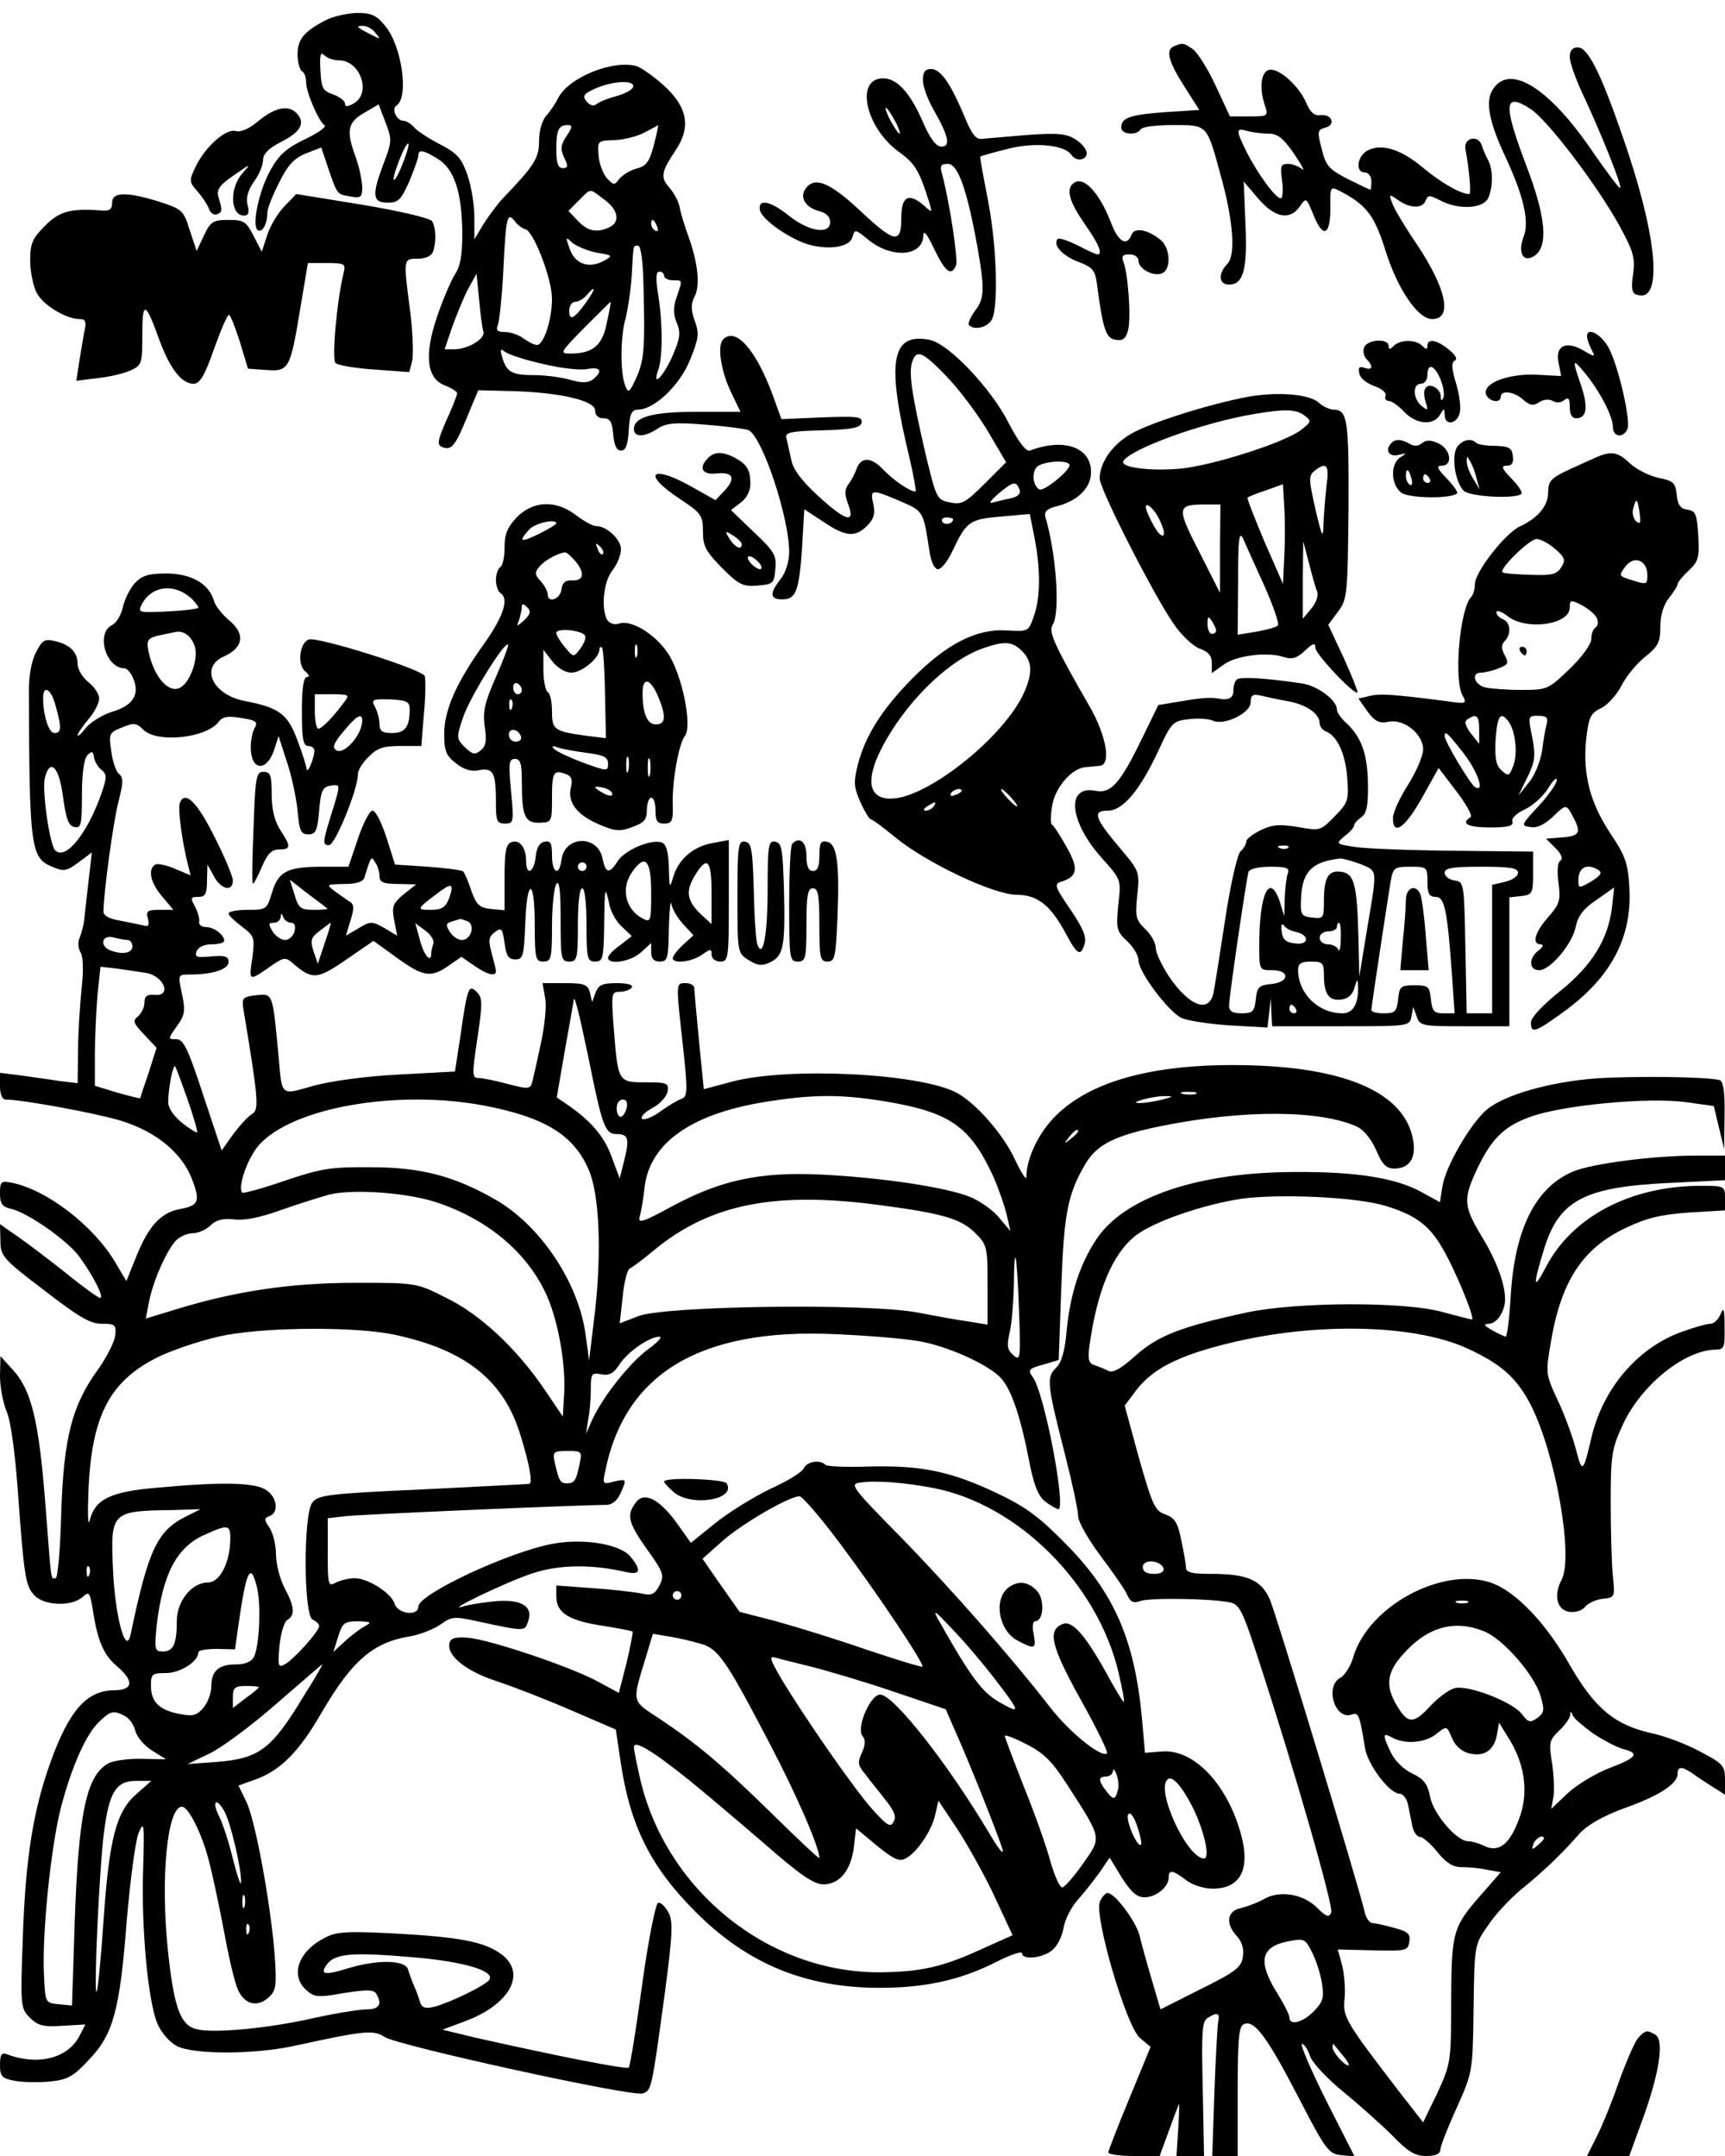 <?xml version="1.0" encoding="UTF-8" standalone="yes"?>
<svg version="1.0" xmlns="http://www.w3.org/2000/svg" width="400" height="500" viewBox="0 0 400 500" preserveAspectRatio="xMidYMid meet">
  <g transform="translate(0,500) scale(0.1,-0.1)" fill="#000000" stroke="none">
    <path d="M755 4953 c-50 -26 -65 -44 -65 -79 0 -18 5 -36 10 -39 6 -3 10 -15
10 -27 0 -22 29 -90 43 -99 4 -3 -16 -18 -46 -32 -42 -20 -60 -36 -79 -70 -28
-49 -45 -132 -30 -141 11 -6 22 16 22 41 0 9 12 40 27 69 20 41 35 57 62 68
l36 14 17 -51 c21 -60 19 -57 52 -63 23 -4 26 -1 26 23 -1 16 -7 46 -15 68
-23 62 -19 81 19 103 l34 20 16 -42 c15 -39 15 -44 -4 -94 -28 -74 -27 -92 9
-92 25 0 31 7 50 49 11 27 21 54 21 60 0 15 11 14 46 -8 37 -23 55 -76 56
-171 0 -50 -4 -77 -17 -96 -9 -15 -28 -58 -41 -97 -31 -90 -25 -145 18 -161
15 -6 28 -14 28 -18 0 -4 -11 -33 -25 -63 -21 -48 -22 -57 -9 -62 21 -8 30 3
58 72 l25 60 78 -2 c111 -3 193 -22 193 -45 0 -11 7 -18 19 -18 16 0 20 -8 23
-37 2 -26 8 -38 18 -38 11 0 16 13 18 48 2 37 7 47 21 47 38 0 97 56 121 115
20 50 22 61 11 91 -9 25 -9 39 -1 55 14 25 9 77 -13 139 -9 25 -19 56 -21 70
-3 14 -14 34 -24 45 -21 24 -19 36 15 87 36 54 27 100 -28 150 -23 21 -51 40
-61 44 -54 17 -160 -25 -184 -74 -6 -12 -18 -30 -27 -40 -10 -11 -17 -35 -17
-59 0 -40 -11 -57 -84 -133 -13 -14 -33 -41 -45 -60 l-21 -35 0 51 c0 28 -7
72 -16 98 -14 39 -23 50 -63 71 -26 13 -53 31 -60 39 -8 9 -19 16 -26 16 -15
0 -28 27 -16 35 30 18 13 139 -26 185 -20 25 -32 30 -66 30 -23 -1 -55 -8 -72
-17z m116 -30 c13 -15 12 -15 -11 -3 -34 17 -36 20 -18 20 9 0 22 -7 29 -17z
m-85 -63 c50 0 76 -77 34 -100 -14 -8 -20 -8 -20 0 0 6 -12 15 -27 21 -25 8
-28 15 -30 56 -2 35 0 44 9 35 7 -7 22 -12 34 -12z m682 -62 c-3 -7 -20 -16
-39 -21 -19 -5 -39 -13 -45 -18 -7 -6 -16 -4 -24 6 -10 13 -7 17 21 30 42 18
92 20 87 3z m-154 -113 c-14 -21 -15 -31 -6 -50 10 -20 9 -25 -3 -25 -11 0
-15 12 -15 43 0 46 5 57 27 57 11 0 10 -6 -3 -25z m202 -22 c-10 -38 -17 -48
-40 -54 -15 -4 -33 -15 -40 -24 -11 -15 -13 -15 -29 2 -9 11 -18 34 -19 53 -3
33 -2 34 37 35 22 1 54 9 70 18 17 9 31 16 31 17 1 0 -3 -21 -10 -47z m-582
-42 c-9 -23 -18 -40 -21 -38 -2 3 4 23 13 46 9 23 18 40 21 38 2 -3 -4 -23
-13 -46z m466 -83 c34 -24 39 -53 13 -65 -29 -14 -51 -9 -73 15 l-22 23 24 24
c29 29 24 29 58 3z m-181 -70 c19 -6 61 -115 61 -161 0 -48 -19 -107 -35 -107
-6 0 -20 7 -31 15 -10 8 -30 15 -43 15 -18 0 -22 4 -16 18 3 9 9 64 12 122 6
126 9 139 26 118 6 -9 18 -18 26 -20z m305 6 c3 -8 2 -12 -4 -9 -6 3 -10 10
-10 16 0 14 7 11 14 -7z m-140 -60 c37 -6 38 -7 16 -19 -35 -19 -67 -7 -79 28
-10 28 -10 29 6 14 10 -8 36 -19 57 -23z m108 -71 c4 -149 2 -177 -16 -218
-16 -35 -19 -38 -26 -20 -12 29 -12 114 1 158 5 21 12 66 14 100 4 74 3 67 15
67 6 0 11 -37 12 -87z m48 17 c0 -5 9 -10 20 -10 23 0 23 2 9 -39 -8 -23 -8
-39 0 -59 10 -23 8 -36 -8 -74 -21 -49 -50 -80 -35 -37 11 30 11 108 0 177 -6
37 -5 52 3 52 6 0 11 -4 11 -10z m-419 -129 c5 -16 -35 -41 -68 -41 l-22 0 18
53 c11 30 27 69 37 88 l19 34 6 -60 c3 -33 7 -66 10 -74z m239 69 c-28 -39
-40 -46 -40 -21 0 12 6 21 14 21 7 0 19 7 26 15 22 26 22 16 0 -15z m47 -49
c-10 -52 -32 -71 -85 -71 -25 0 -23 3 33 60 33 33 60 60 61 60 1 0 -3 -22 -9
-49z m-148 -95 c40 -10 87 -15 102 -12 31 6 38 -4 15 -23 -11 -9 -25 -10 -53
-2 -21 6 -58 11 -83 11 -53 0 -65 7 -75 40 -6 20 -5 23 6 14 8 -6 47 -19 88
-28z"/>
    <path d="M2723 4893 c-21 -8 -14 -35 23 -93 l35 -55 -78 -5 c-83 -6 -103 -13
-103 -36 0 -16 36 -19 45 -4 3 6 37 10 75 10 80 0 78 2 109 -111 31 -109 37
-191 17 -211 -22 -23 -20 -48 4 -48 33 0 43 35 38 141 l-4 98 34 -40 c38 -44
73 -51 96 -18 15 22 15 21 32 -20 22 -55 39 -47 39 17 -1 48 0 50 20 40 64
-33 82 -57 108 -140 28 -89 75 -158 108 -158 48 0 33 71 -36 174 -26 38 -51
80 -56 93 -9 23 -8 24 13 9 28 -20 57 -20 64 -1 5 13 9 13 34 0 42 -22 97 -19
110 4 12 24 13 66 1 89 -5 9 -12 25 -15 35 -8 25 -42 18 -38 -8 9 -49 14 -105
9 -105 -20 0 -65 26 -106 60 -52 44 -97 58 -130 41 -24 -13 -29 -51 -6 -51 8
0 15 -9 15 -20 0 -11 -1 -20 -2 -20 -2 0 -25 11 -53 25 -43 22 -51 31 -60 69
-11 41 -10 45 8 50 25 6 16 32 -11 29 -14 -2 -23 6 -32 26 -16 40 -64 84 -87
79 -19 -4 -24 -43 -9 -85 7 -22 5 -23 -38 -23 l-44 0 -33 71 c-18 39 -42 77
-53 85 -22 15 -24 15 -43 7z m219 -203 c21 0 34 -11 59 -47 18 -27 26 -42 18
-35 -7 6 -22 12 -32 12 -17 0 -19 -5 -14 -40 3 -22 1 -40 -3 -40 -12 0 -53 56
-79 107 -26 53 -26 57 2 49 12 -3 34 -6 49 -6z"/>
    <path d="M3640 4868 c0 -13 14 -52 31 -88 40 -85 91 -212 86 -216 -2 -2 -29
34 -61 80 -105 156 -200 213 -237 144 -14 -27 -5 -73 31 -150 43 -92 57 -152
43 -187 -14 -37 -1 -61 24 -45 34 21 28 90 -17 208 -55 145 -53 173 8 134 39
-24 155 -177 207 -271 32 -59 37 -74 32 -112 -5 -31 -3 -45 7 -48 60 -23 52
116 -19 330 -58 173 -91 243 -116 243 -13 0 -19 -7 -19 -22z"/>
    <path d="M2140 4814 c0 -14 11 -44 24 -67 36 -63 41 -87 19 -87 -12 0 -26 18
-42 55 -32 74 -64 107 -99 103 -59 -7 -32 -116 42 -170 38 -27 48 -44 71 -118
7 -24 7 -24 -12 -7 -36 31 -53 22 -53 -28 0 -61 -15 -59 -93 14 -70 66 -106
82 -127 56 -18 -21 -3 -47 31 -55 15 -4 24 -13 24 -25 0 -30 -50 -22 -96 15
-42 34 -72 40 -67 13 4 -23 76 -72 120 -82 49 -11 90 -2 95 20 5 18 7 17 34
-5 54 -46 128 -42 130 7 0 15 8 6 25 -30 26 -54 40 -65 51 -38 5 14 -16 152
-33 213 -5 18 -2 22 14 22 23 0 44 -58 68 -190 18 -102 17 -123 -6 -152 -10
-14 -16 -28 -13 -32 13 -13 43 -5 53 13 16 31 11 178 -10 281 -10 52 -18 95
-17 97 2 1 31 10 65 18 62 16 132 9 147 -15 10 -15 35 -12 35 5 0 8 -11 22
-25 31 -21 14 -41 16 -113 11 -48 -4 -95 -8 -105 -9 -14 -2 -24 11 -41 53 -32
76 -55 109 -77 109 -14 0 -19 -7 -19 -26z m-65 -94 c9 -16 13 -30 11 -30 -3 0
-12 14 -21 30 -9 17 -13 30 -11 30 3 0 12 -13 21 -30z"/>
    <path d="M600 4720 c-22 -19 -42 -27 -53 -24 -23 7 -72 -37 -94 -84 -15 -31
-14 -34 4 -55 11 -12 23 -30 27 -40 3 -10 12 -17 19 -14 13 5 13 9 3 42 -4 15
4 27 37 49 39 27 40 28 20 5 -32 -35 -29 -99 3 -99 10 0 13 7 8 25 -4 16 1 34
15 54 12 16 21 38 21 50 0 14 13 27 40 41 46 23 58 43 40 65 -19 23 -51 17
-90 -15z"/>
    <path d="M2487 4573 c-15 -14 -6 -43 28 -92 33 -47 43 -71 30 -71 -3 0 -24 9
-46 21 -23 11 -43 18 -46 15 -13 -13 10 -39 47 -53 36 -14 40 -19 45 -62 13
-96 20 -116 42 -119 17 -3 24 3 29 23 7 29 0 129 -11 158 -5 13 -2 17 14 17
12 0 21 -6 21 -15 0 -18 34 -37 54 -29 22 8 20 57 -1 76 -29 25 -62 32 -69 14
-11 -29 -31 -17 -48 28 -28 73 -67 112 -89 89z"/>
    <path d="M260 4530 c0 -16 -6 -20 -27 -18 -71 5 -95 -2 -129 -36 -29 -29 -34
-41 -34 -80 0 -26 7 -60 15 -75 14 -28 68 -61 100 -61 14 0 16 -6 10 -32 -3
-18 -9 -51 -12 -72 l-6 -39 49 6 c28 3 62 11 77 18 26 12 27 16 27 83 0 79 7
78 39 -11 25 -68 52 -103 80 -103 14 0 26 19 47 80 16 44 31 80 35 80 3 0 14
-28 25 -62 l19 -63 42 -3 c53 -4 56 2 79 141 l18 107 44 0 c41 0 44 -2 39 -22
-16 -65 -28 -201 -19 -210 5 -5 46 -12 90 -15 l81 -6 7 27 c3 15 1 67 -5 115
-16 122 -16 121 18 121 17 0 31 6 35 16 8 22 7 56 -2 71 -4 7 -77 24 -161 38
l-154 25 -27 -28 c-15 -15 -33 -45 -40 -66 l-13 -40 -19 37 c-17 33 -22 37
-58 37 -36 0 -42 -4 -57 -36 l-17 -36 -16 48 c-14 46 -18 49 -70 66 -77 24
-110 23 -110 -2z"/>
    <path d="M3680 4220 c0 -6 5 -20 10 -30 10 -18 9 -19 -18 -3 -41 24 -66 11
-58 -28 l6 -31 -58 3 c-65 3 -125 -20 -116 -46 7 -17 34 -21 34 -5 0 16 32 12
52 -7 15 -13 23 -15 37 -6 10 7 23 8 32 3 8 -5 19 -4 26 2 10 8 13 4 13 -16 0
-17 5 -26 15 -26 25 0 28 26 11 77 -21 61 -20 63 9 28 34 -41 65 -100 65 -125
0 -24 25 -27 34 -4 7 19 -19 137 -42 184 -16 33 -52 54 -52 30z"/>
    <path d="M1677 4213 c-14 -13 -6 -70 16 -118 l24 -50 -101 0 c-103 0 -146 -12
-146 -40 0 -20 25 -19 55 1 20 13 40 15 113 9 49 -4 94 -10 99 -13 33 -21 93
-204 93 -282 0 -22 -8 -48 -20 -63 -26 -33 -25 -47 4 -47 32 0 39 19 46 122
l5 87 44 -29 c52 -35 74 -37 102 -9 15 15 19 28 14 50 -8 35 -4 35 62 7 55
-24 54 -23 68 -115 4 -27 12 -43 20 -43 8 0 23 19 34 43 32 68 40 73 112 79
l67 6 11 -56 c14 -72 14 -138 -2 -182 -12 -35 -13 -35 -64 -32 -70 4 -139 -32
-218 -112 -70 -71 -109 -133 -126 -200 -10 -40 -9 -52 6 -86 10 -22 21 -40 24
-40 4 0 29 -19 56 -41 71 -59 227 -133 281 -134 50 0 80 -24 116 -91 26 -49
34 -53 43 -23 5 16 -4 37 -33 80 -36 52 -38 59 -22 64 39 12 42 30 13 81 -15
27 -30 50 -34 52 -3 1 -3 22 1 45 8 43 46 86 78 88 9 1 24 2 32 3 27 2 16 69
-23 137 -84 146 -96 174 -86 190 18 28 8 167 -17 250 -3 12 4 19 23 24 51 12
83 43 83 80 0 58 -63 80 -142 50 -8 -3 -25 18 -48 62 -41 82 -141 187 -185
195 -89 17 -100 -51 -46 -274 10 -43 16 -78 14 -78 -13 0 -51 26 -75 51 -28
30 -52 30 -62 1 -3 -9 -11 -25 -18 -34 -10 -14 -10 -24 -1 -48 17 -45 -6 -39
-70 20 -37 34 -58 61 -62 83 -4 18 -9 40 -11 49 -5 15 5 18 83 20 70 2 88 6
91 18 2 14 -10 15 -92 12 l-94 -4 -21 58 c-39 104 -85 156 -114 127z m518 -86
c29 -30 71 -86 95 -126 l43 -73 -50 -50 c-45 -45 -54 -49 -81 -43 -30 6 -31
10 -56 113 -32 139 -39 187 -31 212 10 31 24 25 80 -33z m285 -206 c0 -13 -60
-62 -70 -56 -17 10 -18 45 -2 55 22 12 72 13 72 1z m-116 -56 c4 -10 -3 -17
-22 -21 -15 -3 -34 -8 -42 -10 -8 -2 -1 7 15 21 35 29 41 30 49 10z m-154 -69
c0 -11 -19 -15 -25 -6 -3 5 1 10 9 10 9 0 16 -2 16 -4z m160 -306 c23 -23 25
-49 6 -93 -43 -102 -223 -247 -308 -249 -53 -2 -62 41 -25 114 53 105 153 205
235 234 51 18 69 17 92 -6z m-140 -324 c0 -2 -7 -7 -16 -10 -8 -3 -12 -2 -9 4
6 10 25 14 25 6z m115 -16 c10 -11 16 -20 13 -20 -3 0 -13 9 -23 20 -10 11
-16 20 -13 20 3 0 13 -9 23 -20z m-180 -20 c-3 -5 -12 -10 -18 -10 -7 0 -6 4
3 10 19 12 23 12 15 0z"/>
    <path d="M3163 4194 c-3 -8 -1 -20 6 -27 16 -16 14 -27 -5 -20 -12 4 -15 1
-12 -13 2 -11 17 -23 34 -29 17 -6 29 -15 27 -22 -3 -7 1 -13 8 -13 6 0 22
-11 35 -25 27 -29 68 -33 83 -7 10 16 10 16 11 0 0 -26 29 -22 35 5 3 12 -1
43 -9 69 -10 34 -11 48 -2 52 6 3 1 13 -14 25 -28 23 -50 27 -50 9 0 -9 -3 -9
-12 0 -15 15 -51 15 -66 0 -9 -9 -12 -9 -12 0 0 18 -50 15 -57 -4z m177 -73
c7 -17 10 -36 7 -43 -4 -9 -6 -8 -6 3 -1 19 -28 33 -36 18 -4 -5 -3 -19 1 -32
6 -19 5 -20 -10 -8 -20 17 -21 51 -1 51 8 0 15 9 15 20 0 29 16 24 30 -9z"/>
    <path d="M2895 4080 c-87 -16 -228 -60 -272 -86 -44 -25 -73 -67 -73 -104 0
-24 124 -268 171 -336 17 -26 45 -52 60 -58 21 -7 29 -17 29 -33 l0 -24 28 20
c29 21 101 30 140 17 18 -6 30 -2 48 15 19 18 24 19 24 7 0 -15 91 -111 98
-104 1 2 -13 38 -32 80 l-36 77 23 31 c21 28 22 40 24 236 1 208 -2 232 -35
232 -8 0 -24 7 -34 16 -21 20 -94 26 -163 14z m129 -43 c18 -13 17 -15 -7 -34
-37 -29 -206 -83 -281 -90 -71 -6 -140 3 -131 18 19 29 184 89 304 109 71 12
96 11 115 -3z m52 -163 c-3 -26 -6 -65 -7 -88 -1 -37 -3 -33 -19 34 -15 68
-16 76 -2 88 28 22 35 14 28 -34z m-98 -166 l-3 -62 -43 98 c-23 55 -41 100
-39 102 2 2 21 10 43 17 l39 14 3 -53 c2 -29 2 -81 0 -116z m-290 88 c23 -46
6 -53 -17 -7 -15 29 -18 42 -9 39 7 -3 19 -17 26 -32z m141 -68 l0 -103 -48
95 c-53 103 -52 110 12 110 l37 0 -1 -102z m103 -87 c21 -47 35 -88 31 -92 -5
-4 -27 -10 -50 -14 l-43 -7 1 124 c0 100 2 118 12 98 6 -14 28 -63 49 -109z
m122 -12 c4 -9 -1 -25 -13 -40 l-20 -24 0 90 1 90 13 -50 c7 -27 15 -57 19
-66z m-234 -91 c0 -5 -4 -8 -10 -8 -5 0 -10 10 -10 23 0 18 2 19 10 7 5 -8 10
-18 10 -22z"/>
    <path d="M3227 3973 c-17 -16 -6 -34 16 -28 19 5 20 4 5 -5 -25 -15 -23 -65 2
-83 19 -13 116 -14 129 -1 2 2 -8 18 -24 34 -23 24 -25 30 -12 30 27 0 21 39
-8 52 -18 8 -28 8 -38 0 -8 -7 -18 -7 -27 -2 -18 11 -34 13 -43 3z m46 -83 c3
-11 1 -18 -4 -14 -5 3 -9 12 -9 20 0 20 7 17 13 -6z m42 0 c3 -5 1 -10 -4 -10
-6 0 -11 5 -11 10 0 6 2 10 4 10 3 0 8 -4 11 -10z"/>
    <path d="M3380 3965 c-15 -18 -7 -82 14 -103 13 -14 122 -20 134 -7 3 3 -7 19
-23 35 -23 24 -25 30 -11 30 12 0 16 6 14 23 -2 18 -9 22 -40 23 -21 0 -41 3
-45 7 -11 11 -30 8 -43 -8z m44 -75 l7 -25 -15 25 c-9 14 -15 32 -15 40 0 13
1 13 8 0 5 -8 12 -26 15 -40z"/>
    <path d="M1642 3938 c-23 -23 -14 -40 20 -36 38 4 45 -11 18 -40 l-21 -22 -53
30 c-95 54 -120 33 -31 -26 51 -34 55 -39 55 -77 0 -34 7 -46 44 -84 39 -39
49 -44 83 -41 36 3 38 5 41 39 3 31 -3 41 -50 85 l-53 51 22 17 c14 10 23 27
23 44 0 33 -8 45 -37 61 -28 14 -46 14 -61 -1z m78 -200 c0 -15 -15 -8 -28 12
-12 19 -11 20 8 8 11 -7 20 -16 20 -20z m40 -43 c7 -8 8 -15 2 -15 -5 0 -15 7
-22 15 -7 8 -8 15 -2 15 5 0 15 -7 22 -15z"/>
    <path d="M3710 3943 c-8 -3 -39 -17 -67 -30 -46 -21 -53 -28 -53 -54 0 -32
-23 -60 -66 -80 -35 -17 -104 -106 -104 -134 0 -12 -4 -25 -9 -30 -26 -28 -40
-190 -20 -227 11 -20 10 -21 -37 -14 -125 16 -154 18 -178 12 l-26 -6 21 -30
c17 -23 27 -28 48 -24 36 8 81 -28 81 -64 0 -15 -16 -52 -35 -82 -19 -30 -35
-64 -35 -77 0 -43 28 -23 67 46 l39 70 41 -54 c23 -30 38 -57 33 -60 -24 -15
-6 -24 46 -24 41 0 54 4 51 13 -3 8 9 20 29 29 19 9 43 31 54 49 11 18 20 27
20 19 0 -8 -19 -35 -42 -60 -41 -44 -42 -46 -19 -49 15 -3 33 6 52 24 31 30
31 30 48 -3 18 -34 13 -42 -26 -45 l-38 -3 22 -22 c14 -14 18 -25 11 -29 -6
-4 -8 -24 -4 -52 5 -40 3 -48 -24 -79 -31 -35 -39 -63 -17 -63 7 -1 5 -6 -5
-14 -24 -18 -23 -46 1 -46 26 0 77 61 85 101 5 25 18 42 48 62 l41 29 -5 -46
c-9 -74 -46 -135 -121 -195 -40 -32 -67 -61 -67 -72 0 -27 9 -24 78 26 109 80
158 173 150 290 -3 53 -10 72 -43 121 -48 72 -65 138 -57 219 6 52 10 61 35
73 15 7 36 31 47 52 11 22 36 52 55 67 30 24 35 34 35 69 0 26 7 51 20 67 11
14 20 28 20 32 0 4 11 18 25 31 23 21 26 31 23 81 -3 51 -6 58 -25 61 -16 2
-23 11 -25 35 -3 28 -8 32 -43 39 -22 5 -51 20 -65 33 -26 25 -41 29 -70 18z
m92 -133 c3 -22 2 -27 -8 -19 -6 5 -10 19 -7 29 7 27 10 25 15 -10z m-196 -83
c23 -20 25 -26 14 -43 -10 -16 -22 -19 -72 -17 -33 1 -62 3 -64 6 -8 8 63 77
79 77 9 0 28 -10 43 -23z m214 -61 c0 -22 -2 -22 -34 -12 -33 10 -33 11 -17
32 20 27 51 15 51 -20z m-117 -100 c4 -9 2 -18 -3 -21 -6 -4 -10 -15 -10 -27
0 -12 -22 -42 -50 -69 -50 -48 -52 -49 -113 -49 -34 0 -72 3 -84 6 -25 7 -32
34 -9 34 8 0 26 4 41 10 23 9 24 12 14 31 -8 15 -8 24 0 32 16 16 14 44 -4 51
-8 3 -15 10 -15 16 0 6 12 2 26 -9 43 -34 144 -20 144 20 0 18 2 19 29 5 16
-9 31 -22 34 -30z m-273 -258 l0 -33 -20 25 c-13 18 -15 27 -7 32 21 14 27 8
27 -24z m67 20 c17 -21 23 -76 12 -104 -9 -24 -11 -25 -27 -11 -13 12 -16 28
-14 71 4 56 11 67 29 44z m90 -5 c-3 -10 -8 -38 -11 -63 -4 -26 -17 -58 -31
-75 l-24 -30 21 43 c18 37 19 50 11 92 -10 49 -10 50 14 50 18 0 23 -4 20 -17z
m-193 -70 c33 -43 50 -93 26 -78 -11 7 -70 105 -70 118 0 14 7 7 44 -40z m313
-271 c9 -6 4 -13 -17 -26 -29 -17 -30 -16 -30 2 0 31 20 41 47 24z"/>
    <path d="M3525 3490 c3 -5 8 -10 11 -10 2 0 4 5 4 10 0 6 -5 10 -11 10 -5 0
-7 -4 -4 -10z"/>
    <path d="M1199 3801 c-22 -23 -29 -39 -29 -70 0 -22 -4 -43 -10 -46 -5 -3 -10
-17 -10 -30 0 -13 5 -27 10 -30 21 -13 8 -53 -36 -116 -65 -90 -94 -155 -94
-211 0 -39 4 -50 27 -68 19 -15 36 -20 54 -16 33 6 39 -6 39 -75 0 -43 2 -49
21 -49 20 0 21 3 14 75 -6 65 -5 75 9 75 13 0 16 -11 16 -52 0 -81 7 -97 41
-96 29 1 29 2 29 60 0 58 4 64 34 52 11 -4 14 -13 10 -29 -9 -35 13 -64 63
-86 39 -17 50 -18 79 -7 28 10 34 17 34 40 0 15 5 28 10 28 6 0 10 -13 10 -30
0 -24 4 -30 20 -30 18 0 21 6 20 43 -2 54 14 142 28 160 16 19 -1 118 -30 176
-25 51 -89 95 -122 85 -10 -4 -22 0 -27 7 -16 25 -10 90 11 116 11 14 20 36
20 49 0 23 -33 54 -58 54 -7 0 -28 11 -46 25 -47 36 -99 34 -137 -4z m91 -15
c0 -2 -18 -13 -40 -24 -43 -21 -49 -19 -23 10 14 15 63 26 63 14z m108 -71
c-3 -3 -9 2 -12 12 -6 14 -5 15 5 6 7 -7 10 -15 7 -18z m-65 -15 c24 -28 21
-47 -5 -46 -17 1 -24 -5 -26 -21 -3 -23 -32 -33 -32 -11 0 6 -7 20 -16 30 -14
15 -15 20 -3 34 11 14 42 31 59 33 3 1 13 -8 23 -19z m-117 -138 c-18 -16 -19
-16 -12 1 3 10 6 24 6 30 0 8 4 7 12 -1 10 -9 8 -16 -6 -30z m141 -37 c2 -6
-4 -20 -12 -30 -15 -20 -15 -20 -35 4 -11 13 -20 28 -20 33 0 13 63 6 67 -7z
m-207 -95 c-26 -59 -31 -80 -26 -115 5 -32 3 -45 -9 -55 -14 -11 -19 -10 -37
7 -20 20 -20 23 -4 70 15 45 96 176 104 168 2 -2 -11 -36 -28 -75z m327 48
c-3 -7 -5 -2 -5 12 0 14 2 19 5 13 2 -7 2 -19 0 -25z m-74 -88 l2 -102 -48 6
c-72 10 -77 14 -77 56 0 22 -4 42 -10 45 -5 3 -10 27 -10 52 l0 46 21 -27 c12
-15 30 -26 44 -26 24 0 65 34 65 54 0 5 3 7 6 4 3 -4 6 -52 7 -108z m-193 9
c0 -5 -4 -9 -10 -9 -5 0 -10 7 -10 16 0 8 5 12 10 9 6 -3 10 -10 10 -16z m316
-14 c19 -46 18 -65 -5 -65 -20 0 -31 25 -31 73 0 38 18 34 36 -8z m-339 -27
c-3 -8 -6 -5 -6 6 -1 11 2 17 5 13 3 -3 4 -12 1 -19z m21 -66 c2 -7 -3 -12
-12 -12 -9 0 -16 7 -16 16 0 17 22 14 28 -4z m152 -38 c40 -5 50 -10 50 -25 0
-18 -2 -18 -57 2 -32 12 -62 26 -68 32 -7 7 -4 8 7 4 10 -4 40 -9 68 -13z m97
-41 c-3 -10 -5 -4 -5 12 0 17 2 24 5 18 2 -7 2 -21 0 -30z m50 -10 c-3 -10 -5
-2 -5 17 0 19 2 27 5 18 2 -10 2 -26 0 -35z m-87 -45 c0 -5 -9 -4 -20 2 -11 6
-20 12 -20 14 0 2 9 2 20 -1 11 -3 20 -9 20 -15z"/>
    <path d="M313 3648 c-12 -13 -24 -38 -28 -56 -4 -18 -15 -37 -26 -42 -37 -20
-13 -100 30 -100 6 0 16 -12 21 -26 14 -36 -3 -61 -51 -75 -22 -7 -49 -24 -60
-37 -10 -14 -19 -21 -19 -17 0 4 11 20 25 37 14 16 25 38 25 48 0 10 -11 27
-25 38 -14 11 -25 30 -25 42 0 27 -17 45 -52 53 -24 6 -30 3 -44 -25 -11 -20
-17 -55 -17 -88 1 -365 4 -390 54 -410 27 -12 34 -10 61 10 l31 23 -8 -69 c-4
-38 -9 -78 -10 -89 -1 -11 -6 -28 -10 -39 -5 -10 -4 -26 2 -35 6 -10 7 -43 2
-86 -4 -38 -8 -103 -8 -144 l-1 -73 -42 5 c-24 4 -64 9 -90 13 l-48 6 0 -31
c0 -18 5 -31 13 -31 39 0 212 -32 267 -49 82 -25 142 -75 165 -135 20 -52 16
-62 -28 -70 -44 -8 -73 -40 -101 -110 l-23 -57 -26 44 c-50 84 -157 167 -239
184 -26 5 -28 3 -28 -25 0 -24 5 -31 28 -36 38 -10 126 -71 155 -109 31 -42
60 -97 49 -97 -4 0 -39 25 -77 56 -39 31 -89 69 -112 85 l-43 30 1 -38 c0 -36
5 -42 101 -115 80 -62 107 -78 134 -78 31 0 34 -2 31 -28 -2 -15 -20 -50 -39
-77 -61 -84 -80 -157 -86 -332 -2 -84 -8 -153 -13 -153 -12 0 -9 -18 -24 175
-15 190 -32 261 -75 308 l-29 32 -1 -46 c0 -26 7 -63 16 -84 9 -21 19 -96 25
-178 15 -206 18 -226 40 -248 23 -23 85 -25 110 -3 16 14 17 12 24 -28 11 -73
25 -106 56 -132 41 -35 38 -56 -8 -56 -62 -1 -103 -47 -146 -167 -40 -111 -58
-224 -64 -404 -6 -162 -5 -167 16 -188 19 -19 32 -22 76 -19 l53 3 -14 -27
c-27 -52 -97 -69 -168 -42 -12 5 -16 -1 -16 -24 0 -28 4 -32 36 -38 19 -3 56
-4 82 -1 39 4 53 12 88 50 57 59 72 116 88 324 8 93 20 183 27 201 13 31 14
25 11 -80 -5 -135 11 -309 33 -361 9 -21 28 -43 45 -52 38 -20 182 -20 275 1
161 35 181 37 207 20 30 -20 573 -139 598 -131 21 7 21 9 51 228 19 143 20
171 9 192 -8 14 -18 24 -24 22 -6 -2 -23 -88 -37 -190 -14 -103 -28 -189 -31
-192 -5 -5 -167 27 -358 70 l-74 18 51 19 c106 39 146 113 84 157 -39 28 -96
39 -246 47 -111 6 -136 4 -162 -10 -61 -31 -81 -87 -43 -121 19 -17 27 -18 88
-7 51 8 68 8 74 -1 15 -24 8 -37 -22 -37 -17 0 -72 -9 -122 -20 -105 -24 -233
-36 -272 -26 -38 9 -53 51 -67 186 -17 168 -1 330 33 330 15 0 46 -62 62 -124
9 -34 25 -109 36 -168 11 -60 25 -119 32 -133 15 -33 44 -41 70 -18 18 16 20
26 15 98 -9 118 -45 315 -66 357 l-18 37 44 16 c55 21 98 65 148 152 71 122
120 164 205 178 24 4 56 17 72 28 25 18 31 19 85 7 112 -24 110 -24 118 1 12
35 -19 52 -82 45 -28 -3 -60 -8 -70 -12 -45 -13 101 57 158 76 64 22 140 23
222 4 32 -7 35 4 9 36 -24 29 -108 43 -179 30 -101 -18 -313 -117 -313 -146 0
-23 -48 -17 -55 7 -8 25 -62 59 -93 59 -13 0 -32 -5 -43 -10 -18 -10 -19 -7
-19 69 l0 80 43 5 c36 4 544 26 603 26 13 0 25 10 32 25 16 35 16 36 -15 29
-25 -7 -26 -5 -20 22 45 229 221 334 532 320 72 -3 159 -10 194 -16 67 -11
165 -55 193 -87 23 -26 44 -87 63 -184 11 -59 21 -86 37 -100 13 -10 27 -18
32 -19 19 0 -32 270 -59 306 -12 17 -10 20 23 29 l37 11 6 169 c6 172 15 216
56 286 27 45 68 66 178 88 188 38 367 37 452 -2 15 -7 33 -29 44 -54 14 -34
24 -43 42 -43 35 0 51 24 44 65 -19 114 -165 175 -419 175 -201 0 -341 -43
-417 -125 -36 -39 -61 -94 -61 -135 0 -8 -12 10 -26 40 -27 59 -91 132 -136
156 -86 45 -387 60 -519 26 l-67 -18 -11 111 c-6 61 -11 117 -11 123 0 7 -9
12 -20 12 -23 0 -23 3 -6 -149 11 -101 10 -114 -3 -119 -9 -3 -31 -16 -49 -29
-17 -13 -37 -21 -43 -18 -5 4 5 15 23 25 18 9 34 27 36 39 3 19 -1 21 -51 21
-64 0 -64 0 -74 128 -6 79 -5 82 15 82 11 0 24 5 27 10 4 6 -10 10 -35 10 -33
0 -42 -4 -49 -22 l-8 -22 -5 22 c-5 19 -13 22 -58 22 l-52 0 6 -34 c4 -18 -1
-64 -9 -102 -8 -38 -17 -78 -20 -90 -5 -20 -7 -21 -57 -8 -29 8 -60 14 -69 14
-14 0 -15 8 -2 92 12 80 12 94 -1 107 -19 19 -22 13 -38 -99 l-13 -85 -130 -7
c-79 -4 -157 -15 -198 -26 -77 -22 -73 -26 -81 68 -14 149 -13 146 -52 142
-32 -4 -34 -6 -29 -36 34 -204 36 -230 20 -239 -9 -5 -28 -26 -44 -47 l-27
-38 -43 129 c-35 108 -46 129 -62 129 -20 0 -20 0 1 30 19 26 20 36 12 75 -10
45 -9 45 18 45 53 0 90 12 90 29 0 13 -8 16 -40 13 -34 -3 -39 -2 -34 12 4 10
18 16 35 16 16 0 29 4 29 8 0 14 -24 32 -42 32 -11 0 -18 6 -16 13 1 6 -3 22
-10 35 -11 20 -10 22 8 22 16 0 20 7 20 38 l1 37 15 -27 c16 -31 44 -37 44
-10 0 9 -19 55 -43 102 -40 80 -68 108 -80 78 -5 -14 5 -88 18 -140 l7 -28
-36 15 c-20 9 -41 13 -46 10 -18 -11 -11 -43 16 -74 l26 -31 -32 0 c-28 0 -32
-3 -27 -20 4 -16 1 -20 -11 -16 -9 2 -34 7 -54 11 -24 4 -38 11 -38 21 0 43
23 211 35 256 11 43 11 55 1 63 -7 6 -15 29 -18 53 -6 41 -5 43 25 55 27 11
33 11 49 -5 32 -32 146 -20 175 18 9 12 21 14 52 9 37 -6 40 -9 30 -26 -5 -11
-9 -34 -7 -52 4 -45 37 -44 53 2 l11 34 19 -59 c11 -32 22 -84 25 -114 4 -47
8 -55 25 -55 17 0 21 8 25 55 4 47 8 55 27 58 22 3 22 3 8 -45 -28 -88 -28
-93 -12 -93 14 0 67 129 67 165 0 9 11 27 25 40 19 20 34 25 73 25 l49 0 6 75
c4 41 4 80 2 87 -6 16 -249 92 -269 85 -22 -8 -27 -60 -8 -74 9 -8 11 -13 4
-13 -8 0 -12 -25 -12 -80 0 -64 3 -80 15 -80 8 0 15 -6 14 -12 -1 -19 -17 -55
-18 -41 -1 7 -10 37 -22 68 -22 59 -42 74 -120 89 -76 14 -107 79 -49 104 44
20 49 51 13 82 -17 14 -34 35 -37 47 -12 40 -53 63 -111 63 -41 0 -56 -5 -72
-22z m130 -35 c9 -9 17 -19 17 -22 0 -3 -32 -7 -71 -9 -68 -3 -70 -3 -60 17
23 43 74 49 114 14z m8 -110 c11 -28 -11 -90 -36 -99 -28 -11 -62 33 -72 93
-3 18 2 24 24 29 15 3 33 7 38 8 19 5 37 -7 46 -31z m-322 -140 c14 -50 14
-63 -3 -63 -13 0 -26 41 -26 81 0 33 19 21 29 -18z m670 10 c-27 -37 -53 -63
-61 -63 -4 0 -8 18 -8 40 l0 40 41 0 c38 0 40 -2 28 -17z m151 -19 c0 -40 -11
-54 -41 -54 -23 0 -29 5 -29 21 0 11 -5 29 -10 39 -10 18 -7 19 35 18 39 -2
45 -5 45 -24z m-110 -25 c0 -33 -42 -80 -60 -69 -10 6 -7 16 16 43 30 37 44
45 44 26z m-604 -115 c12 -10 12 -17 -1 -55 -33 -93 -83 -155 -107 -131 -13
13 -31 140 -24 168 12 47 33 26 42 -43 7 -52 13 -69 27 -71 15 -3 17 6 17 75
0 50 5 84 13 92 10 10 13 9 15 -6 2 -10 10 -23 18 -29z m60 -394 c6 0 11 -7
11 -15 0 -15 -23 -20 -51 -9 -26 10 -20 37 7 30 12 -3 27 -6 33 -6z m41 -76
c43 -6 63 -56 21 -51 -17 1 -23 -3 -23 -18 0 -11 -7 -25 -15 -32 -13 -10 -11
-16 14 -42 l29 -31 -18 -57 c-11 -32 -20 -59 -20 -60 0 -1 -24 5 -53 13 l-52
16 0 71 c0 40 3 102 6 139 l7 66 36 -4 c20 -3 50 -7 68 -10z m1028 -199 c31
-155 38 -175 64 -175 28 0 31 -10 19 -59 l-11 -44 -19 51 c-17 47 -49 84 -105
122 l-22 15 19 110 c11 61 20 112 20 114 1 19 12 -24 35 -134z m-930 -95 c14
-40 24 -75 22 -76 -1 -2 -17 8 -35 22 -19 16 -32 34 -32 48 0 30 11 88 16 83
2 -2 15 -37 29 -77z m2338 13 c-7 -2 -21 -2 -30 0 -10 3 -4 5 12 5 17 0 24 -2
18 -5z m-722 -17 c152 -25 199 -58 253 -176 13 -30 27 -71 31 -90 l8 -35 -27
32 c-14 17 -44 38 -66 47 -57 23 -205 45 -345 52 -145 7 -236 -13 -353 -77
-59 -32 -73 -37 -69 -22 3 10 9 42 12 72 13 100 107 167 276 195 111 18 176
19 280 2z m644 4 c-16 -4 -39 -8 -50 -8 -16 0 -15 2 5 8 14 4 36 8 50 8 22 0
22 -1 -5 -8z m-1572 -14 c141 -27 209 -69 243 -151 24 -57 29 -189 14 -324
l-14 -116 -8 59 c-16 121 -105 255 -211 315 -95 54 -171 74 -287 74 -93 1
-116 -3 -199 -31 -52 -18 -96 -30 -99 -28 -12 12 12 80 38 110 78 88 321 130
523 92z m330 -6 c-3 -11 -9 -20 -14 -20 -5 0 -9 9 -9 20 0 11 6 20 14 20 9 0
12 -7 9 -20z m1047 -54 c0 -2 -8 -10 -17 -17 -16 -13 -17 -12 -4 4 13 16 21
21 21 13z m-1489 -164 c116 -38 206 -112 252 -206 30 -60 50 -169 45 -242 l-3
-49 -44 65 c-65 95 -149 173 -228 211 -67 34 -69 34 -208 34 -150 0 -277 -19
-412 -60 l-75 -23 7 36 c8 46 40 120 62 144 9 10 27 18 40 18 12 0 31 8 41 18
13 13 29 17 55 14 24 -3 63 5 109 22 40 14 91 30 113 36 56 13 179 4 246 -18z
m1031 -7 c143 -19 186 -31 220 -65 27 -27 28 -33 28 -120 l0 -92 -42 7 c-24 3
-78 13 -120 21 -113 22 -583 16 -647 -8 l-44 -17 7 62 c3 34 11 63 16 65 5 2
31 21 57 43 130 107 280 137 525 104z m321 -246 c4 -110 3 -116 -13 -102 -14
12 -16 22 -9 52 5 20 9 70 10 111 1 105 7 77 12 -61z m-1450 -54 c167 -35 257
-107 295 -237 20 -65 27 -106 20 -109 -2 -1 -113 -6 -246 -13 -222 -10 -245
-13 -258 -31 -21 -28 -20 -263 1 -271 8 -4 15 -10 15 -15 0 -12 -59 -78 -80
-89 -15 -8 -16 -4 -12 43 3 29 11 56 18 60 19 11 17 31 -6 74 -11 21 -20 56
-20 78 0 22 -7 50 -15 62 -13 19 -13 22 0 27 22 8 18 43 -7 60 -26 18 -100 20
-252 6 -110 -9 -146 -27 -158 -76 -4 -16 -5 14 -3 66 7 179 50 260 168 316 40
18 108 40 152 48 105 19 302 19 388 1z m590 -34 c-42 -31 -103 -107 -129 -162
l-15 -34 5 34 c4 18 6 50 6 71 0 34 2 37 24 33 18 -4 29 2 42 22 19 30 70 65
93 65 8 0 -4 -13 -26 -29z m-159 -266 c-8 -39 -12 -45 -30 -45 -15 0 -18 6
-28 50 -5 23 -2 25 30 25 33 0 34 -1 28 -30z m-913 -122 c-66 -33 -87 -76
-128 -273 -11 -52 -36 39 -41 150 -6 134 -4 136 138 138 l65 2 -34 -17z m103
-56 c-2 -54 -25 -97 -52 -97 -37 0 -72 -43 -72 -89 0 -53 -8 -71 -32 -71 -19
0 -20 4 -15 58 14 121 46 183 110 212 57 26 62 25 61 -13z m-327 -79 c-3 -8
-6 -5 -6 6 -1 11 2 17 5 13 3 -3 4 -12 1 -19z m389 -30 c10 -41 5 -137 -7
-160 -6 -12 -21 -18 -42 -18 -40 0 -57 -15 -57 -51 0 -15 -8 -37 -18 -49 -15
-18 -24 -21 -55 -15 -48 9 -67 28 -67 66 0 27 3 29 35 29 33 0 75 27 75 48 0
5 19 8 43 8 l42 -1 7 50 c19 135 29 155 44 93z m249 -90 c-11 -6 -32 -22 -46
-35 l-26 -24 11 35 c10 32 14 36 46 36 31 -1 33 -2 15 -12z m-140 -160 c-75
-125 -104 -146 -201 -154 l-69 -5 50 24 c28 13 98 65 155 115 58 50 106 92
107 92 2 0 -17 -33 -42 -72z m-105 19 c0 -2 -13 -13 -30 -25 l-30 -23 0 26 c0
21 5 25 30 25 17 0 30 -1 30 -3z m-310 -67 c10 -5 21 -21 24 -35 4 -14 21 -34
39 -45 l32 -20 -56 1 c-30 1 -65 -4 -77 -10 -52 -28 -70 -115 -79 -374 l-6
-188 -31 3 c-31 3 -31 3 -34 68 -5 94 16 297 39 387 25 96 59 173 90 201 26
25 33 26 59 12z m27 -180 c-48 -41 -64 -106 -77 -295 -6 -87 -13 -161 -16
-164 -7 -8 6 282 17 369 12 94 28 120 75 120 l35 0 -34 -30z m204 -42 c14 -26
39 -132 38 -163 0 -11 -8 12 -18 50 -9 39 -24 85 -33 103 -18 36 -6 45 13 10z
m46 -220 c-3 -7 -5 -2 -5 12 0 14 2 19 5 13 2 -7 2 -19 0 -25z m10 -60 c-3 -8
-6 -5 -6 6 -1 11 2 17 5 13 3 -3 4 -12 1 -19z m391 -58 c110 -10 179 -31 167
-51 -8 -13 -93 -54 -128 -63 -21 -5 -29 -2 -33 11 -3 10 -9 27 -14 38 -5 11
-11 28 -14 38 -7 22 -71 23 -140 2 -51 -16 -63 -14 -51 5 19 30 55 34 213 20z"/>
    <path d="M2868 3424 c-5 -4 -8 -16 -8 -26 0 -17 -12 -23 -35 -18 -18 3 -39 2
-90 -7 l-49 -8 -39 -80 c-49 -101 -71 -126 -106 -119 -70 14 -62 -71 14 -156
45 -50 45 -50 38 -109 -5 -55 -4 -61 21 -84 14 -13 26 -33 26 -44 0 -27 69
-119 100 -134 14 -6 64 -14 112 -17 l87 -5 4 34 4 34 1 -32 2 -33 159 0 c158
0 160 0 164 23 l4 22 8 -22 c7 -22 12 -23 111 -23 l104 0 0 149 0 150 28 3
c25 3 27 6 27 53 l0 50 -185 2 c-102 1 -205 5 -229 9 -44 7 -44 7 -23 25 12 9
22 20 22 25 0 4 7 12 17 19 12 9 16 27 15 78 -1 70 -16 109 -51 141 -12 11
-21 24 -21 31 0 21 -45 55 -81 60 -86 13 -145 16 -151 9z m117 -50 c43 -7 75
-29 75 -51 0 -7 6 -16 14 -19 27 -10 46 -53 50 -108 4 -51 2 -58 -29 -89 -33
-34 -34 -34 -85 -25 -42 7 -59 6 -86 -7 -19 -9 -34 -21 -34 -26 0 -6 -6 -17
-14 -24 -7 -8 -23 -77 -35 -157 -12 -79 -24 -155 -27 -170 -10 -49 -56 -32
-103 37 -17 26 -31 55 -31 67 0 11 -11 31 -24 43 -22 21 -24 29 -19 78 6 55 5
57 -39 109 -60 71 -66 88 -29 88 35 0 75 48 118 141 29 63 33 67 69 71 22 3
46 1 56 -3 25 -13 88 17 88 42 0 17 5 20 23 16 12 -3 40 -9 62 -13z m2 -340
c-3 -3 -12 -4 -19 -1 -8 3 -5 6 6 6 11 1 17 -2 13 -5z m168 -38 c40 -17 39 -8
15 -151 l-18 -110 -2 90 c-3 124 -10 149 -39 153 -30 5 -41 -12 -41 -66 0 -41
-1 -43 -27 -40 -26 3 -28 6 -26 47 3 60 26 83 91 90 7 0 28 -6 47 -13z m-169
-22 c-3 -9 -6 -34 -7 -57 l-1 -42 -10 33 c-24 71 -48 20 -48 -100 0 -58 0 -58
30 -58 42 0 40 -28 -2 -32 -29 -3 -33 -7 -36 -35 -3 -29 -7 -33 -33 -33 -21 0
-29 5 -29 18 0 21 40 292 45 310 3 7 23 12 51 12 38 0 45 -3 40 -16z m324 -19
c0 -27 4 -35 19 -35 21 0 27 -30 38 -182 l6 -88 -26 0 c-22 0 -26 5 -29 33 -3
29 -6 32 -38 32 -32 0 -35 -3 -38 -32 -3 -29 -7 -33 -33 -33 -16 0 -29 3 -29
8 0 8 37 251 45 300 6 30 9 32 45 32 39 0 40 -1 40 -35z m210 21 c0 -8 -13
-17 -30 -21 l-30 -7 0 -149 0 -149 -30 0 -29 0 -3 153 c-3 149 -3 152 -25 155
-13 2 -23 10 -23 18 0 11 18 14 85 14 67 0 85 -3 85 -14z m-516 -137 c33 -7
32 -31 0 -27 -22 2 -30 9 -32 28 -2 14 0 20 5 14 4 -7 17 -13 27 -15z m105
-16 c0 -21 -3 -32 -6 -25 -2 6 -13 12 -24 12 -10 0 -19 7 -19 15 0 8 9 15 20
15 11 0 20 5 20 10 0 6 2 10 5 10 3 0 5 -17 4 -37z m-39 -85 c0 -44 12 -60 41
-56 15 2 26 12 30 28 6 20 7 21 8 5 2 -42 -11 -65 -36 -65 -56 0 -103 46 -103
101 0 14 7 19 30 19 27 0 30 -3 30 -32z m-65 -78 c3 -5 1 -10 -4 -10 -6 0 -11
5 -11 10 0 6 2 10 4 10 3 0 8 -4 11 -10z"/>
    <path d="M3260 2913 c0 -16 -3 -58 -7 -95 l-6 -68 33 0 33 0 -7 80 c-3 44 -9
86 -12 95 -10 26 -34 17 -34 -12z"/>
    <path d="M588 3083 c-3 -71 -4 -130 -2 -132 2 -2 11 15 21 38 13 31 23 41 40
41 28 0 28 7 3 45 -13 20 -20 47 -20 83 0 44 -3 52 -19 52 -17 0 -19 -12 -23
-127z"/>
    <path d="M830 3055 l-22 -65 -58 0 c-83 0 -104 -10 -119 -59 -12 -40 -13 -41
-56 -41 -25 0 -45 -4 -45 -8 0 -5 14 -18 31 -31 29 -22 30 -25 24 -73 -8 -55
-9 -55 48 -15 25 17 30 17 45 4 46 -40 57 -39 124 7 l64 44 54 -39 c62 -45 80
-47 121 -18 l29 20 29 -20 c30 -21 51 -27 51 -13 0 4 -5 23 -10 42 -8 29 -7
37 7 48 16 12 18 9 23 -25 4 -30 9 -38 25 -38 18 0 20 8 23 83 4 109 22 106
22 -3 0 -78 2 -85 20 -85 18 0 20 7 20 83 0 45 5 89 10 97 7 10 10 -16 10 -82
0 -91 1 -98 20 -98 18 0 20 7 20 85 0 50 4 85 10 85 6 0 10 -35 10 -85 0 -78
2 -85 20 -85 18 0 20 7 21 88 1 87 2 91 13 40 4 -15 16 -37 29 -48 l22 -21
-27 -21 c-16 -11 -28 -24 -28 -29 0 -18 54 -9 77 13 l23 21 0 -21 c0 -15 6
-22 20 -22 18 0 20 7 21 78 1 42 4 67 6 55 2 -12 15 -33 27 -46 l24 -26 -24
-22 c-13 -12 -24 -26 -24 -31 0 -14 44 -9 68 8 20 14 22 14 22 0 0 -9 9 -16
20 -16 19 0 20 7 20 141 l0 141 -37 -7 c-46 -8 -80 -38 -92 -79 -8 -28 -9 -26
-10 22 -1 36 -6 54 -16 58 -23 9 -84 -16 -102 -42 -20 -32 -29 -30 -36 6 -12
55 -88 52 -95 -4 -5 -39 -22 -32 -22 10 0 28 -3 35 -17 32 -12 -2 -19 -14 -21
-36 -4 -36 -22 -44 -22 -9 0 31 -15 51 -34 44 -13 -5 -16 -22 -16 -82 l0 -76
-32 3 c-26 3 -33 9 -45 42 -7 22 -16 42 -19 45 -3 3 -40 8 -82 11 l-76 5 -20
63 c-11 34 -25 62 -32 62 -7 0 -22 -29 -34 -65z m50 -87 c0 -14 9 -18 43 -18
l42 -1 -29 -23 c-25 -21 -28 -28 -22 -60 l7 -36 -30 18 c-29 16 -32 16 -60 -1
l-29 -17 11 36 c9 29 8 38 -4 44 -7 5 -23 16 -34 24 -19 15 -18 15 23 16 29 0
44 5 47 15 16 51 16 50 25 35 6 -8 10 -23 10 -32z m480 22 c0 -5 -4 -10 -10
-10 -5 0 -10 5 -10 10 0 6 5 10 10 10 6 0 10 -4 10 -10z m150 -60 c0 -67 -1
-70 -20 -60 -40 21 -51 70 -24 108 30 43 44 28 44 -48z m140 -2 l0 -71 -24 22
c-33 31 -37 54 -15 90 29 48 39 38 39 -41z m-891 -35 c2 -2 -11 -3 -31 -3 -31
0 -36 4 -45 35 l-11 35 41 -32 c23 -17 44 -33 46 -35z m282 23 c-8 -21 -17
-26 -43 -26 -33 0 -32 2 16 38 34 26 40 24 27 -12z m-366 -56 c8 0 11 -7 8
-20 -3 -11 -13 -20 -22 -20 -9 0 -22 9 -29 20 -10 17 -10 20 3 20 8 0 15 6 16
13 0 10 2 10 6 0 2 -7 11 -13 18 -13z m408 4 c20 -7 10 -44 -12 -44 -9 0 -22
9 -28 19 -10 16 -9 20 5 24 9 3 18 5 19 6 1 0 8 -2 16 -5z m-330 -51 l-16 -48
-10 29 c-8 25 -6 32 14 47 13 10 25 19 26 19 1 0 -5 -21 -14 -47z m252 -1 c-3
-8 -5 -18 -5 -23 0 -24 -17 -5 -26 30 l-11 40 23 -17 c13 -9 21 -23 19 -30z"/>
    <path d="M1710 2921 c0 -129 0 -131 25 -147 21 -13 31 -15 50 -6 32 15 36 36
33 167 -3 95 -5 110 -20 113 -16 3 -18 -7 -18 -110 0 -107 -11 -164 -24 -128
-3 8 -7 64 -8 125 -3 95 -5 110 -20 113 -16 3 -18 -8 -18 -127z"/>
    <path d="M1837 3043 c-4 -3 -7 -66 -7 -140 0 -126 1 -133 20 -133 18 0 20 7
20 85 0 69 3 85 15 85 12 0 15 -16 15 -85 0 -77 2 -85 19 -85 17 0 19 10 23
103 5 126 -1 171 -25 175 -14 3 -17 -4 -17 -32 0 -25 -4 -36 -15 -36 -10 0
-15 11 -15 35 0 33 -16 46 -33 28z"/>
    <path d="M3700 2499 c-106 -8 -211 -38 -252 -72 -37 -31 -95 -130 -103 -177
l-6 -38 -42 23 c-59 33 -152 48 -292 47 -226 0 -397 -58 -462 -155 -39 -58
-62 -129 -70 -217 -4 -45 -12 -71 -25 -83 -22 -22 -20 -37 23 -206 16 -63 29
-124 29 -137 0 -13 23 -53 51 -91 28 -37 56 -77 62 -90 8 -18 15 -22 31 -16
22 8 163 6 207 -3 23 -4 30 -18 67 -132 85 -260 174 -572 169 -587 -5 -12 -11
-11 -31 9 -32 33 -86 43 -123 23 -15 -9 -40 -18 -55 -22 -33 -6 -37 -36 -10
-65 12 -13 17 -30 14 -48 -3 -24 -17 -35 -98 -75 l-93 -47 -20 68 c-11 37 -24
84 -29 105 -10 34 -57 97 -74 97 -4 0 -12 -8 -17 -19 -16 -29 60 -289 92 -317
l25 -21 -49 -119 c-27 -65 -49 -122 -49 -126 0 -4 27 -8 59 -8 l60 0 22 60
c12 33 22 60 23 60 1 0 0 -27 -2 -60 l-4 -60 32 0 32 0 -3 155 c-3 130 -2 157
11 165 22 14 29 12 25 -7 -2 -10 -6 -84 -9 -165 l-5 -148 29 0 30 0 0 150 c0
126 3 152 15 156 24 10 54 -31 127 -172 62 -120 69 -129 98 -132 l31 -3 -66
130 c-36 72 -61 131 -56 131 5 0 14 -13 19 -29 6 -16 40 -52 79 -84 37 -30 88
-76 113 -101 35 -36 51 -46 77 -46 22 0 33 5 33 15 0 7 17 51 38 97 37 83 37
83 39 231 2 146 2 147 33 191 16 25 51 62 76 83 52 42 95 83 136 130 18 20 54
41 103 59 82 29 125 57 125 80 0 18 10 18 35 1 11 -8 32 -22 48 -32 l27 -17 0
34 c0 33 -4 38 -58 66 -33 18 -82 36 -110 42 -87 19 -133 57 -191 157 -57 101
-128 174 -185 193 -113 37 -283 -55 -318 -173 -6 -21 -20 -43 -30 -48 -37 -20
-12 -100 27 -85 15 5 18 -1 30 -77 6 -39 57 -107 81 -107 7 0 16 -11 19 -25 3
-14 7 -36 10 -50 3 -14 11 -25 18 -25 6 0 25 -16 40 -35 20 -25 36 -35 55 -35
15 0 42 -2 59 -6 l33 -6 -41 -47 c-71 -80 -73 -89 -74 -251 0 -142 -1 -146
-32 -214 l-33 -68 -53 68 c-128 167 -134 176 -129 220 2 22 -1 57 -6 77 l-10
36 81 -2 c77 -2 82 -1 85 20 3 18 -4 24 -35 32 -21 6 -44 11 -50 11 -7 0 -16
12 -19 28 -16 66 -205 691 -220 724 -20 44 -52 58 -135 58 -45 0 -59 3 -59 15
0 7 -5 36 -11 64 -8 40 -15 51 -37 59 -24 8 -30 22 -61 131 l-33 121 26 35
c39 51 98 81 216 110 200 49 427 44 550 -11 81 -37 117 -69 150 -133 58 -115
99 -352 71 -405 -19 -35 -11 -70 18 -74 14 -2 30 3 36 11 6 8 24 17 40 19 30
3 30 4 25 53 -3 28 -5 104 -5 170 0 111 2 125 29 183 42 90 142 171 214 172
20 0 22 5 21 53 0 41 -2 47 -9 30 -5 -13 -16 -23 -24 -23 -9 0 -40 -9 -70 -20
-101 -38 -180 -132 -206 -245 -19 -81 -21 -83 -36 -25 -8 30 -27 82 -43 115
-27 58 -27 62 -15 131 23 141 73 218 171 265 52 25 83 32 149 37 l84 5 0 28
c0 28 -1 29 -55 29 -163 0 -299 -71 -360 -188 -30 -57 -31 -45 -5 40 35 115
93 146 298 155 l122 6 0 28 0 29 -67 0 c-99 0 -237 -18 -283 -36 -89 -36 -138
-134 -147 -291 -3 -51 -8 -93 -12 -93 -3 1 -17 7 -31 15 -19 11 -21 14 -8 15
19 0 38 29 38 57 0 36 -20 90 -55 147 -40 67 -42 84 -14 146 34 75 64 107 125
129 73 28 276 47 363 35 l65 -9 12 -50 12 -50 1 78 c1 54 -3 79 -11 82 -27 8
-197 10 -288 4z m-489 -295 c70 -21 103 -45 134 -99 28 -47 77 -165 68 -165
-3 0 -33 8 -67 17 -87 25 -339 24 -456 -1 -152 -33 -204 -53 -257 -100 -33
-30 -53 -41 -63 -35 -8 4 -23 10 -32 13 -13 4 -16 13 -12 43 18 131 54 216
108 258 43 33 158 72 245 85 89 12 265 4 332 -16z m-513 -841 c2 -8 -6 -13
-22 -13 -17 0 -26 5 -26 16 0 19 41 16 48 -3z m705 -80 c-7 -2 -19 -2 -25 0
-7 3 -2 5 12 5 14 0 19 -2 13 -5z m40 -67 c43 -18 114 -99 129 -148 10 -34 9
-40 -7 -52 -17 -12 -21 -11 -37 10 -23 28 -124 67 -155 59 -12 -3 -37 -21 -55
-40 -39 -43 -53 -44 -78 -2 -28 46 -25 78 13 120 57 65 121 82 190 53z m251
-236 c24 -16 55 -32 69 -36 40 -10 33 -20 -30 -44 -32 -12 -75 -38 -97 -58
l-39 -37 5 27 c3 15 1 51 -3 79 -8 48 -6 54 16 75 14 13 25 29 26 36 0 10 2
10 6 0 2 -7 24 -25 47 -42z m-288 -46 c35 -9 58 6 65 42 l5 29 21 -34 c38 -59
47 -123 29 -179 -22 -66 -48 -89 -82 -74 -13 7 -32 12 -40 12 -26 0 -81 64
-88 104 -6 29 -14 40 -41 53 -20 9 -41 30 -50 49 -20 42 -19 47 4 34 30 -16
76 -12 102 9 24 19 24 19 36 -10 7 -17 22 -31 39 -35z m174 -198 c0 -2 -7 -9
-15 -16 -13 -11 -14 -10 -9 4 5 14 24 23 24 12z m-515 -333 c6 -37 3 -45 -19
-68 -26 -26 -56 -33 -56 -14 0 7 -14 34 -31 61 -42 69 -35 102 24 115 40 8 43
8 58 -22 9 -16 20 -49 24 -72z m49 -170 c11 -13 16 -23 13 -23 -10 0 -37 31
-37 42 0 6 1 9 3 7 1 -2 11 -14 21 -26z"/>
    <path d="M1864 1595 c-4 -9 -38 -30 -78 -48 -39 -19 -96 -54 -127 -79 l-57
-46 -32 45 c-41 57 -77 75 -96 48 -22 -29 -17 -47 27 -109 38 -53 40 -60 28
-83 -11 -21 -18 -24 -44 -18 -16 3 -67 9 -112 12 l-83 6 0 -25 c0 -38 28 -56
105 -68 38 -6 71 -12 72 -14 1 -1 -5 -34 -14 -72 l-18 -70 -50 27 c-63 34
-247 96 -300 101 -30 2 -40 -1 -43 -13 -6 -30 41 -66 113 -89 39 -13 116 -43
171 -67 l102 -44 11 -74 c22 -150 70 -245 175 -350 120 -120 255 -175 426
-175 105 0 188 18 272 61 32 16 58 25 58 19 0 -15 43 -12 67 5 13 9 25 31 29
53 3 20 19 51 34 67 15 17 37 45 50 63 l23 34 28 -46 c22 -34 35 -46 53 -46
27 0 56 24 56 46 0 19 10 17 40 -6 14 -11 41 -20 62 -20 66 0 89 47 64 132
-33 114 -110 193 -183 186 l-38 -3 -7 80 c-17 182 -64 291 -178 406 -60 61
-92 85 -160 117 -106 50 -174 64 -295 61 -52 -2 -98 0 -101 4 -13 13 -44 7
-50 -8z m301 -46 c196 -38 381 -223 429 -429 8 -35 14 -65 12 -67 -1 -2 -20
29 -41 68 -48 86 -78 121 -100 113 -37 -14 -28 -51 40 -174 37 -66 65 -123 62
-126 -12 -12 -88 49 -133 108 -87 112 -225 270 -347 395 -115 117 -118 122
-90 125 34 5 101 0 168 -13z m-219 -126 c87 -116 198 -282 193 -288 -2 -2 -60
16 -129 39 -69 24 -163 53 -210 66 l-85 22 -43 61 -43 62 46 41 c45 40 155
104 179 104 6 0 48 -48 92 -107z m-366 -123 c0 -5 -4 -10 -10 -10 -5 0 -10 5
-10 10 0 6 5 10 10 10 6 0 10 -4 10 -10z m724 -190 c63 -82 64 -86 16 -59 -42
23 -68 58 -142 189 -17 30 -12 27 32 -20 29 -30 71 -80 94 -110z m-683 79 c44
-11 60 -34 163 -231 63 -120 116 -242 116 -267 0 -3 -48 42 -107 100 -118 116
-178 166 -265 224 -64 42 -63 35 -30 143 l16 53 36 -6 c19 -3 51 -10 71 -16z
m259 -54 c36 -9 121 -34 189 -57 l124 -42 24 -55 c33 -74 99 -240 108 -271 3
-14 -11 4 -32 40 -96 161 -221 320 -252 320 -23 0 -56 -77 -41 -96 7 -8 7 -20
-1 -38 -11 -23 -10 -30 7 -50 10 -14 32 -40 47 -60 21 -26 26 -39 19 -51 -7
-14 -15 -9 -50 30 -45 51 -159 216 -211 303 -25 43 -28 52 -14 48 10 -3 47
-12 83 -21z m594 -273 c82 -127 81 -122 38 -183 -20 -29 -42 -54 -48 -56 -6
-2 -18 25 -28 59 -9 35 -37 113 -62 175 -24 61 -44 114 -44 117 0 4 23 -5 50
-19 40 -20 60 -40 94 -93z m-874 8 c37 -30 116 -97 174 -147 80 -70 113 -93
135 -93 38 0 64 32 71 86 l5 44 48 -40 c39 -32 53 -38 67 -30 27 14 62 67 69
103 l7 31 46 -69 c25 -39 64 -109 86 -157 l40 -86 -67 -30 c-95 -44 -145 -55
-241 -56 -258 -1 -494 189 -555 446 -8 35 -15 69 -15 76 0 18 43 -8 130 -78z
m992 -22 c-6 -23 -11 -23 -28 0 -18 23 -17 32 1 32 8 0 15 6 16 13 0 6 4 3 8
-8 4 -11 6 -28 3 -37z m173 -38 c27 -54 42 -120 27 -120 -39 0 -112 157 -85
183 10 11 33 -14 58 -63z m-119 -88 c-9 -8 -37 59 -30 70 5 7 13 -4 21 -27 7
-21 11 -40 9 -43z"/>
    <path d="M2338 1318 c-35 -28 -22 -100 22 -123 40 -21 43 -19 37 15 -4 17 -2
30 3 30 20 0 23 50 5 70 -21 23 -44 25 -67 8z"/>
    <path d="M1540 1564 c0 -3 10 -14 23 -25 41 -34 145 -17 122 21 -6 10 -145 15
-145 4z"/>
    <path d="M3798 273 c-8 -10 -27 -54 -43 -98 -15 -44 -38 -101 -51 -127 l-24
-48 49 0 49 0 32 88 c38 105 49 180 29 193 -20 12 -24 11 -41 -8z"/>
  </g>
</svg>